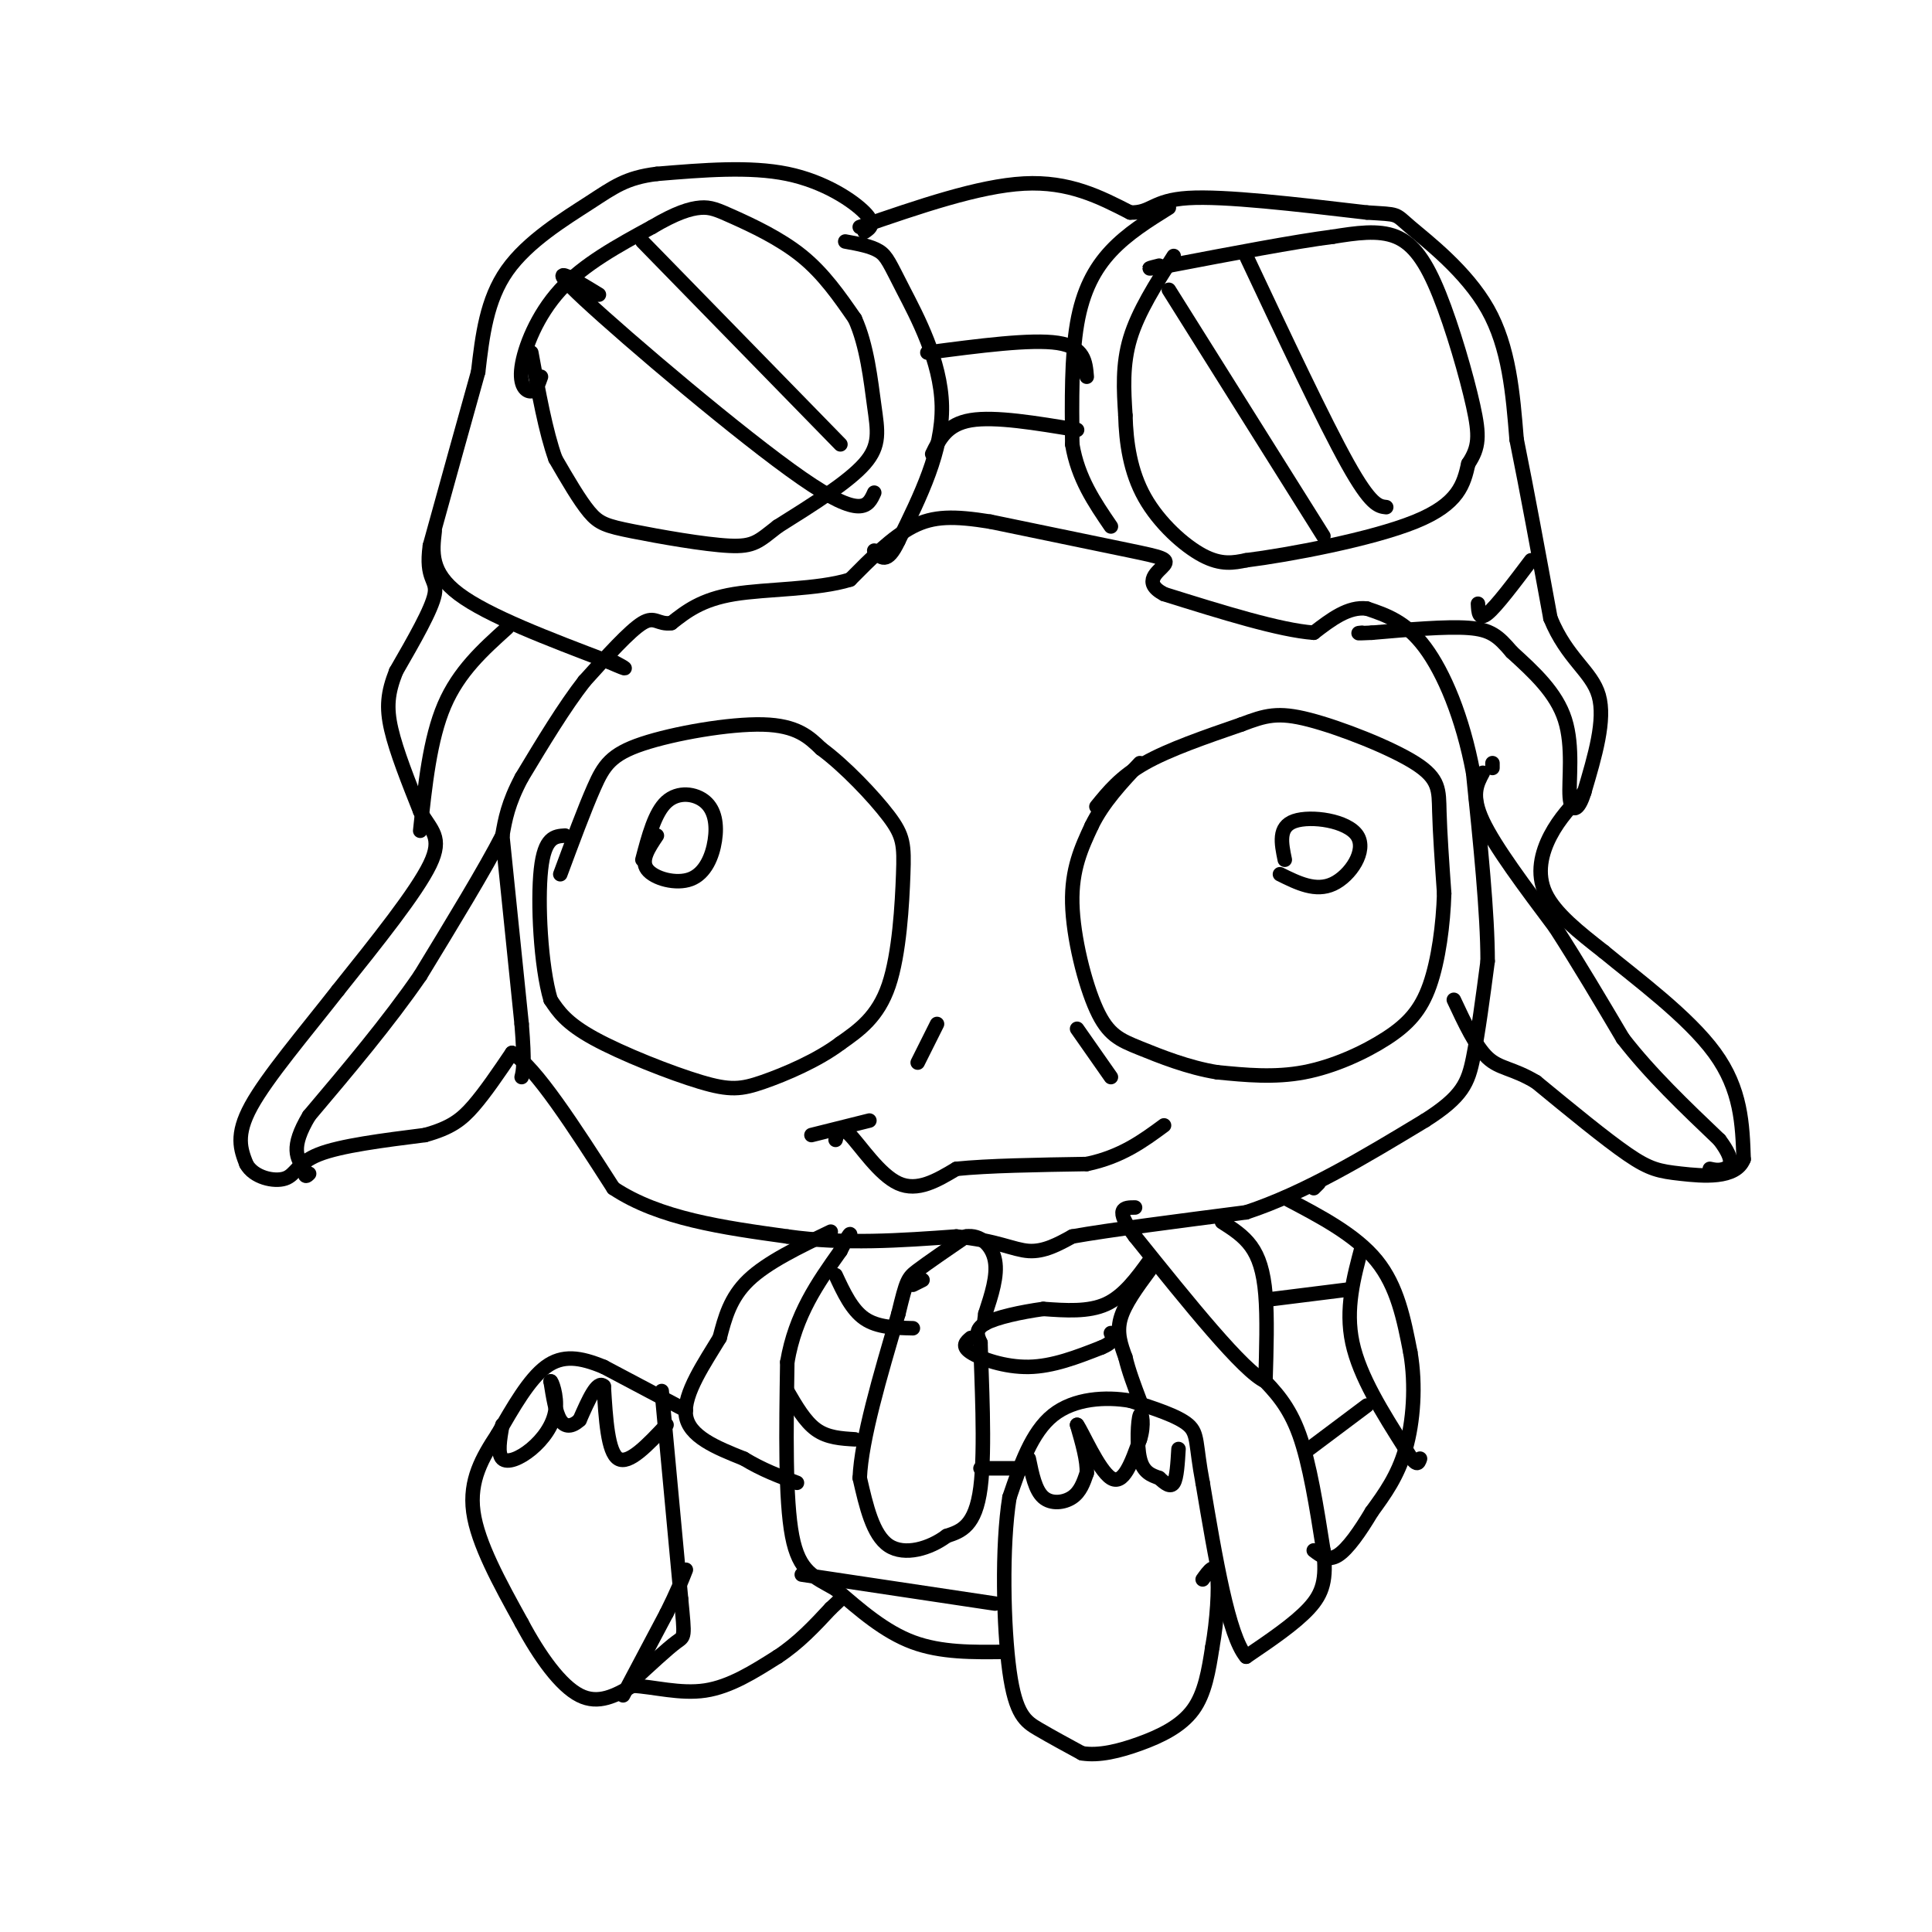 <svg viewBox='0 0 400 400' version='1.1' xmlns='http://www.w3.org/2000/svg' xmlns:xlink='http://www.w3.org/1999/xlink'><g fill='none' stroke='#000000' stroke-width='3' stroke-linecap='round' stroke-linejoin='round'><path d='M179,48c1.178,-0.800 2.356,-1.600 0,-4c-2.356,-2.400 -8.244,-6.400 -16,-8c-7.756,-1.600 -17.378,-0.800 -27,0'/><path d='M136,36c-6.405,0.774 -8.917,2.708 -14,6c-5.083,3.292 -12.738,7.940 -17,14c-4.262,6.060 -5.131,13.530 -6,21'/><path d='M99,77c-2.667,9.500 -6.333,22.750 -10,36'/><path d='M89,113c-0.978,7.111 1.578,6.889 1,10c-0.578,3.111 -4.289,9.556 -8,16'/><path d='M82,139c-1.733,4.400 -2.067,7.400 -1,12c1.067,4.600 3.533,10.800 6,17'/><path d='M87,168c2.222,3.933 4.778,5.267 2,11c-2.778,5.733 -10.889,15.867 -19,26'/><path d='M70,205c-6.911,8.844 -14.689,17.956 -18,24c-3.311,6.044 -2.156,9.022 -1,12'/><path d='M51,241c1.500,2.786 5.750,3.750 8,3c2.250,-0.750 2.500,-3.214 7,-5c4.500,-1.786 13.250,-2.893 22,-4'/><path d='M88,235c5.289,-1.467 7.511,-3.133 10,-6c2.489,-2.867 5.244,-6.933 8,-11'/><path d='M106,218c4.833,2.833 12.917,15.417 21,28'/><path d='M127,246c9.500,6.333 22.750,8.167 36,10'/><path d='M163,256c11.833,1.667 23.417,0.833 35,0'/><path d='M198,256c8.378,0.800 11.822,2.800 15,3c3.178,0.200 6.089,-1.400 9,-3'/><path d='M222,256c7.500,-1.333 21.750,-3.167 36,-5'/><path d='M258,251c12.167,-4.000 24.583,-11.500 37,-19'/><path d='M295,232c7.844,-4.956 8.956,-7.844 10,-13c1.044,-5.156 2.022,-12.578 3,-20'/><path d='M308,199c0.000,-9.833 -1.500,-24.417 -3,-39'/><path d='M305,160c-2.156,-11.489 -6.044,-20.711 -10,-26c-3.956,-5.289 -7.978,-6.644 -12,-8'/><path d='M283,126c-3.833,-0.500 -7.417,2.250 -11,5'/><path d='M272,131c-7.000,-0.500 -19.000,-4.250 -31,-8'/><path d='M241,123c-4.726,-2.488 -1.042,-4.708 0,-6c1.042,-1.292 -0.560,-1.655 -7,-3c-6.440,-1.345 -17.720,-3.673 -29,-6'/><path d='M205,108c-7.489,-1.200 -11.711,-1.200 -16,1c-4.289,2.200 -8.644,6.600 -13,11'/><path d='M176,120c-6.778,2.111 -17.222,1.889 -24,3c-6.778,1.111 -9.889,3.556 -13,6'/><path d='M139,129c-2.822,0.400 -3.378,-1.600 -6,0c-2.622,1.600 -7.311,6.800 -12,12'/><path d='M121,141c-4.167,5.333 -8.583,12.667 -13,20'/><path d='M108,161c-2.833,5.333 -3.417,8.667 -4,12'/><path d='M104,173c-3.500,6.833 -10.250,17.917 -17,29'/><path d='M87,202c-6.667,9.667 -14.833,19.333 -23,29'/><path d='M64,231c-4.000,6.667 -2.500,8.833 -1,11'/><path d='M63,242c0.000,2.000 0.500,1.500 1,1'/><path d='M104,173c0.000,0.000 4.000,39.000 4,39'/><path d='M108,212c0.667,8.333 0.333,9.667 0,11'/><path d='M178,47c12.333,-4.250 24.667,-8.500 34,-9c9.333,-0.500 15.667,2.750 22,6'/><path d='M234,44c4.444,0.133 4.556,-2.533 12,-3c7.444,-0.467 22.222,1.267 37,3'/><path d='M283,44c6.881,0.452 5.583,0.083 9,3c3.417,2.917 11.548,9.119 16,17c4.452,7.881 5.226,17.440 6,27'/><path d='M314,91c2.167,10.667 4.583,23.833 7,37'/><path d='M321,128c3.444,8.422 8.556,10.978 10,16c1.444,5.022 -0.778,12.511 -3,20'/><path d='M328,164c-1.214,4.107 -2.750,4.375 -3,1c-0.250,-3.375 0.786,-10.393 -1,-16c-1.786,-5.607 -6.393,-9.804 -11,-14'/><path d='M313,135c-2.822,-3.333 -4.378,-4.667 -9,-5c-4.622,-0.333 -12.311,0.333 -20,1'/><path d='M284,131c-3.667,0.167 -2.833,0.083 -2,0'/><path d='M328,164c-2.578,2.733 -5.156,5.467 -7,9c-1.844,3.533 -2.956,7.867 -1,12c1.956,4.133 6.978,8.067 12,12'/><path d='M332,197c6.711,5.556 17.489,13.444 23,21c5.511,7.556 5.756,14.778 6,22'/><path d='M361,240c-1.583,4.143 -8.542,3.500 -13,3c-4.458,-0.500 -6.417,-0.857 -11,-4c-4.583,-3.143 -11.792,-9.071 -19,-15'/><path d='M318,224c-4.867,-2.911 -7.533,-2.689 -10,-5c-2.467,-2.311 -4.733,-7.156 -7,-12'/><path d='M309,158c0.000,0.000 0.000,1.000 0,1'/><path d='M307,160c-1.250,2.333 -2.500,4.667 0,10c2.500,5.333 8.750,13.667 15,22'/><path d='M322,192c4.833,7.500 9.417,15.250 14,23'/><path d='M336,215c5.667,7.333 12.833,14.167 20,21'/><path d='M356,236c3.467,4.600 2.133,5.600 1,6c-1.133,0.400 -2.067,0.200 -3,0'/><path d='M273,245c0.000,0.000 -1.000,1.000 -1,1'/><path d='M266,248c7.333,3.833 14.667,7.667 19,13c4.333,5.333 5.667,12.167 7,19'/><path d='M292,280c1.178,6.822 0.622,14.378 -1,20c-1.622,5.622 -4.311,9.311 -7,13'/><path d='M284,313c-2.422,4.067 -4.978,7.733 -7,9c-2.022,1.267 -3.511,0.133 -5,-1'/><path d='M253,253c2.200,1.400 4.400,2.800 6,5c1.600,2.200 2.600,5.200 3,10c0.400,4.800 0.200,11.400 0,18'/><path d='M262,286c-4.500,-2.000 -15.750,-16.000 -27,-30'/><path d='M235,256c-4.500,-6.000 -2.250,-6.000 0,-6'/><path d='M261,285c2.917,3.000 5.833,6.000 8,12c2.167,6.000 3.583,15.000 5,24'/><path d='M274,321c0.689,5.956 -0.089,8.844 -3,12c-2.911,3.156 -7.956,6.578 -13,10'/><path d='M258,343c-3.667,-4.333 -6.333,-20.167 -9,-36'/><path d='M249,307c-1.533,-8.044 -0.867,-10.156 -3,-12c-2.133,-1.844 -7.067,-3.422 -12,-5'/><path d='M234,290c-5.022,-0.867 -11.578,-0.533 -16,3c-4.422,3.533 -6.711,10.267 -9,17'/><path d='M209,310c-1.643,10.119 -1.250,26.917 0,36c1.250,9.083 3.357,10.452 6,12c2.643,1.548 5.821,3.274 9,5'/><path d='M224,363c3.500,0.583 7.750,-0.458 12,-2c4.250,-1.542 8.500,-3.583 11,-7c2.500,-3.417 3.250,-8.208 4,-13'/><path d='M251,341c0.978,-5.400 1.422,-12.400 1,-15c-0.422,-2.600 -1.711,-0.800 -3,1'/><path d='M208,342c-6.583,0.083 -13.167,0.167 -19,-2c-5.833,-2.167 -10.917,-6.583 -16,-11'/><path d='M173,329c-4.444,-2.556 -7.556,-3.444 -9,-11c-1.444,-7.556 -1.222,-21.778 -1,-36'/><path d='M163,282c1.667,-9.833 6.333,-16.417 11,-23'/><path d='M174,259c2.167,-4.333 2.083,-3.667 2,-3'/><path d='M172,255c-6.583,3.167 -13.167,6.333 -17,10c-3.833,3.667 -4.917,7.833 -6,12'/><path d='M149,277c-3.022,5.022 -7.578,11.578 -7,16c0.578,4.422 6.289,6.711 12,9'/><path d='M154,302c3.833,2.333 7.417,3.667 11,5'/><path d='M142,292c0.000,0.000 -17.000,-9.000 -17,-9'/><path d='M125,283c-4.867,-2.022 -8.533,-2.578 -12,0c-3.467,2.578 -6.733,8.289 -10,14'/><path d='M103,297c-3.111,4.711 -5.889,9.489 -5,16c0.889,6.511 5.444,14.756 10,23'/><path d='M108,336c3.733,7.000 8.067,13.000 12,15c3.933,2.000 7.467,0.000 11,-2'/><path d='M131,349c4.378,0.222 9.822,1.778 15,1c5.178,-0.778 10.089,-3.889 15,-7'/><path d='M161,343c4.333,-2.833 7.667,-6.417 11,-10'/><path d='M172,333c2.167,-2.000 2.083,-2.000 2,-2'/><path d='M137,288c0.000,0.000 4.000,43.000 4,43'/><path d='M141,331c0.800,8.333 0.800,7.667 -1,9c-1.800,1.333 -5.400,4.667 -9,8'/><path d='M129,351c0.000,0.000 9.000,-17.000 9,-17'/><path d='M138,334c2.167,-4.333 3.083,-6.667 4,-9'/><path d='M138,295c-3.917,4.167 -7.833,8.333 -10,7c-2.167,-1.333 -2.583,-8.167 -3,-15'/><path d='M125,287c-1.333,-1.333 -3.167,2.833 -5,7'/><path d='M120,294c-1.578,1.444 -3.022,1.556 -4,0c-0.978,-1.556 -1.489,-4.778 -2,-8'/><path d='M114,286c0.124,-0.309 1.435,2.917 1,6c-0.435,3.083 -2.617,6.022 -5,8c-2.383,1.978 -4.967,2.994 -6,2c-1.033,-0.994 -0.517,-3.997 0,-7'/><path d='M213,302c0.667,3.267 1.333,6.533 3,8c1.667,1.467 4.333,1.133 6,0c1.667,-1.133 2.333,-3.067 3,-5'/><path d='M225,305c0.167,-2.500 -0.917,-6.250 -2,-10'/><path d='M223,295c0.978,1.244 4.422,9.356 7,11c2.578,1.644 4.289,-3.178 6,-8'/><path d='M236,298c0.976,-2.857 0.417,-6.000 0,-5c-0.417,1.000 -0.690,6.143 0,9c0.690,2.857 2.345,3.429 4,4'/><path d='M240,306c1.244,1.156 2.356,2.044 3,1c0.644,-1.044 0.822,-4.022 1,-7'/><path d='M282,258c-1.750,6.500 -3.500,13.000 -2,20c1.500,7.000 6.250,14.500 11,22'/><path d='M291,300c2.333,4.000 2.667,3.000 3,2'/><path d='M279,267c0.000,0.000 -16.000,2.000 -16,2'/><path d='M283,291c0.000,0.000 -12.000,9.000 -12,9'/><path d='M238,263c-2.583,3.500 -5.167,7.000 -6,10c-0.833,3.000 0.083,5.500 1,8'/><path d='M233,281c0.667,2.833 1.833,5.917 3,9'/><path d='M238,261c-2.667,3.667 -5.333,7.333 -9,9c-3.667,1.667 -8.333,1.333 -13,1'/><path d='M216,271c-4.644,0.644 -9.756,1.756 -12,3c-2.244,1.244 -1.622,2.622 -1,4'/><path d='M203,278c0.156,6.844 1.044,21.956 0,30c-1.044,8.044 -4.022,9.022 -7,10'/><path d='M196,318c-3.489,2.622 -8.711,4.178 -12,2c-3.289,-2.178 -4.644,-8.089 -6,-14'/><path d='M178,306c0.333,-8.000 4.167,-21.000 8,-34'/><path d='M186,272c1.689,-6.978 1.911,-7.422 4,-9c2.089,-1.578 6.044,-4.289 10,-7'/><path d='M200,256c2.978,-0.467 5.422,1.867 6,5c0.578,3.133 -0.711,7.067 -2,11'/><path d='M204,272c-0.333,2.167 -0.167,2.083 0,2'/><path d='M191,265c0.000,0.000 -2.000,1.000 -2,1'/><path d='M173,264c1.667,3.583 3.333,7.167 6,9c2.667,1.833 6.333,1.917 10,2'/><path d='M242,43c-4.311,2.689 -8.622,5.378 -12,9c-3.378,3.622 -5.822,8.178 -7,15c-1.178,6.822 -1.089,15.911 -1,25'/><path d='M222,92c1.167,7.000 4.583,12.000 8,17'/><path d='M175,50c2.685,0.488 5.369,0.976 7,2c1.631,1.024 2.208,2.583 5,8c2.792,5.417 7.798,14.690 8,24c0.202,9.310 -4.399,18.655 -9,28'/><path d='M186,112c-2.333,5.000 -3.667,3.500 -5,2'/><path d='M90,110c-0.500,4.250 -1.000,8.500 5,13c6.000,4.500 18.500,9.250 31,14'/><path d='M126,137c5.333,2.333 3.167,1.167 1,0'/><path d='M105,130c-5.000,4.500 -10.000,9.000 -13,16c-3.000,7.000 -4.000,16.500 -5,26'/><path d='M317,116c-3.583,4.750 -7.167,9.500 -9,11c-1.833,1.500 -1.917,-0.250 -2,-2'/><path d='M192,73c10.750,-1.417 21.500,-2.833 27,-2c5.500,0.833 5.750,3.917 6,7'/><path d='M223,89c-8.500,-1.417 -17.000,-2.833 -22,-2c-5.000,0.833 -6.500,3.917 -8,7'/><path d='M180,232c0.000,0.000 -12.000,3.000 -12,3'/><path d='M173,236c0.422,-1.600 0.844,-3.200 3,-1c2.156,2.200 6.044,8.200 10,10c3.956,1.800 7.978,-0.600 12,-3'/><path d='M198,242c6.500,-0.667 16.750,-0.833 27,-1'/><path d='M225,241c7.167,-1.500 11.583,-4.750 16,-8'/><path d='M194,212c0.000,0.000 -4.000,8.000 -4,8'/><path d='M223,213c0.000,0.000 7.000,10.000 7,10'/><path d='M163,288c1.833,3.167 3.667,6.333 6,8c2.333,1.667 5.167,1.833 8,2'/><path d='M203,304c0.000,0.000 9.000,0.000 9,0'/><path d='M206,332c0.000,0.000 -40.000,-6.000 -40,-6'/><path d='M243,53c-3.667,5.750 -7.333,11.500 -9,17c-1.667,5.500 -1.333,10.750 -1,16'/><path d='M233,86c0.143,5.619 1.000,11.667 4,17c3.000,5.333 8.143,9.952 12,12c3.857,2.048 6.429,1.524 9,1'/><path d='M258,116c8.689,-1.089 25.911,-4.311 35,-8c9.089,-3.689 10.044,-7.844 11,-12'/><path d='M304,96c2.250,-3.372 2.376,-5.801 1,-12c-1.376,-6.199 -4.255,-16.169 -7,-23c-2.745,-6.831 -5.356,-10.523 -9,-12c-3.644,-1.477 -8.322,-0.738 -13,0'/><path d='M276,49c-7.833,1.000 -20.917,3.500 -34,6'/><path d='M242,55c-6.000,1.000 -4.000,0.500 -2,0'/><path d='M112,78c-0.494,1.435 -0.988,2.869 -2,3c-1.012,0.131 -2.542,-1.042 -2,-5c0.542,-3.958 3.155,-10.702 8,-16c4.845,-5.298 11.923,-9.149 19,-13'/><path d='M135,47c4.968,-2.952 7.888,-3.833 10,-4c2.112,-0.167 3.415,0.378 7,2c3.585,1.622 9.453,4.321 14,8c4.547,3.679 7.774,8.340 11,13'/><path d='M177,66c2.512,5.524 3.292,12.833 4,18c0.708,5.167 1.345,8.190 -2,12c-3.345,3.810 -10.673,8.405 -18,13'/><path d='M161,109c-3.959,3.070 -4.855,4.246 -10,4c-5.145,-0.246 -14.539,-1.912 -20,-3c-5.461,-1.088 -6.989,-1.596 -9,-4c-2.011,-2.404 -4.506,-6.702 -7,-11'/><path d='M115,95c-2.000,-5.500 -3.500,-13.750 -5,-22'/><path d='M133,50c0.000,0.000 41.000,42.000 41,42'/><path d='M124,61c-5.933,-3.622 -11.867,-7.244 -3,1c8.867,8.244 32.533,28.356 45,37c12.467,8.644 13.733,5.822 15,3'/><path d='M258,53c8.083,17.167 16.167,34.333 21,43c4.833,8.667 6.417,8.833 8,9'/><path d='M242,60c0.000,0.000 32.000,51.000 32,51'/><path d='M201,277c-1.000,0.844 -2.000,1.689 0,3c2.000,1.311 7.000,3.089 12,3c5.000,-0.089 10.000,-2.044 15,-4'/><path d='M228,279c2.833,-1.167 2.417,-2.083 2,-3'/><path d='M227,167c2.500,-3.083 5.000,-6.167 10,-9c5.000,-2.833 12.500,-5.417 20,-8'/><path d='M257,150c5.008,-1.904 7.528,-2.665 14,-1c6.472,1.665 16.896,5.756 22,9c5.104,3.244 4.887,5.641 5,10c0.113,4.359 0.557,10.679 1,17'/><path d='M299,185c-0.193,6.378 -1.175,13.823 -3,19c-1.825,5.177 -4.491,8.086 -9,11c-4.509,2.914 -10.860,5.833 -17,7c-6.140,1.167 -12.070,0.584 -18,0'/><path d='M252,222c-5.955,-0.947 -11.844,-3.316 -16,-5c-4.156,-1.684 -6.581,-2.684 -9,-8c-2.419,-5.316 -4.834,-14.947 -5,-22c-0.166,-7.053 1.917,-11.526 4,-16'/><path d='M226,171c2.333,-4.833 6.167,-8.917 10,-13'/><path d='M266,178c-0.708,-3.411 -1.417,-6.821 2,-8c3.417,-1.179 10.958,-0.125 13,3c2.042,3.125 -1.417,8.321 -5,10c-3.583,1.679 -7.292,-0.161 -11,-2'/><path d='M116,181c2.500,-6.738 5.000,-13.476 7,-18c2.000,-4.524 3.500,-6.833 10,-9c6.500,-2.167 18.000,-4.190 25,-4c7.000,0.190 9.500,2.595 12,5'/><path d='M170,155c4.829,3.545 10.903,9.909 14,14c3.097,4.091 3.219,5.909 3,12c-0.219,6.091 -0.777,16.455 -3,23c-2.223,6.545 -6.112,9.273 -10,12'/><path d='M174,216c-4.705,3.550 -11.467,6.426 -16,8c-4.533,1.574 -6.836,1.847 -13,0c-6.164,-1.847 -16.190,-5.813 -22,-9c-5.810,-3.187 -7.405,-5.593 -9,-8'/><path d='M114,207c-2.067,-6.933 -2.733,-20.267 -2,-27c0.733,-6.733 2.867,-6.867 5,-7'/><path d='M133,178c1.288,-4.895 2.577,-9.791 5,-12c2.423,-2.209 5.981,-1.733 8,0c2.019,1.733 2.500,4.722 2,8c-0.500,3.278 -1.981,6.844 -5,8c-3.019,1.156 -7.577,-0.098 -9,-2c-1.423,-1.902 0.288,-4.451 2,-7'/></g>
</svg>